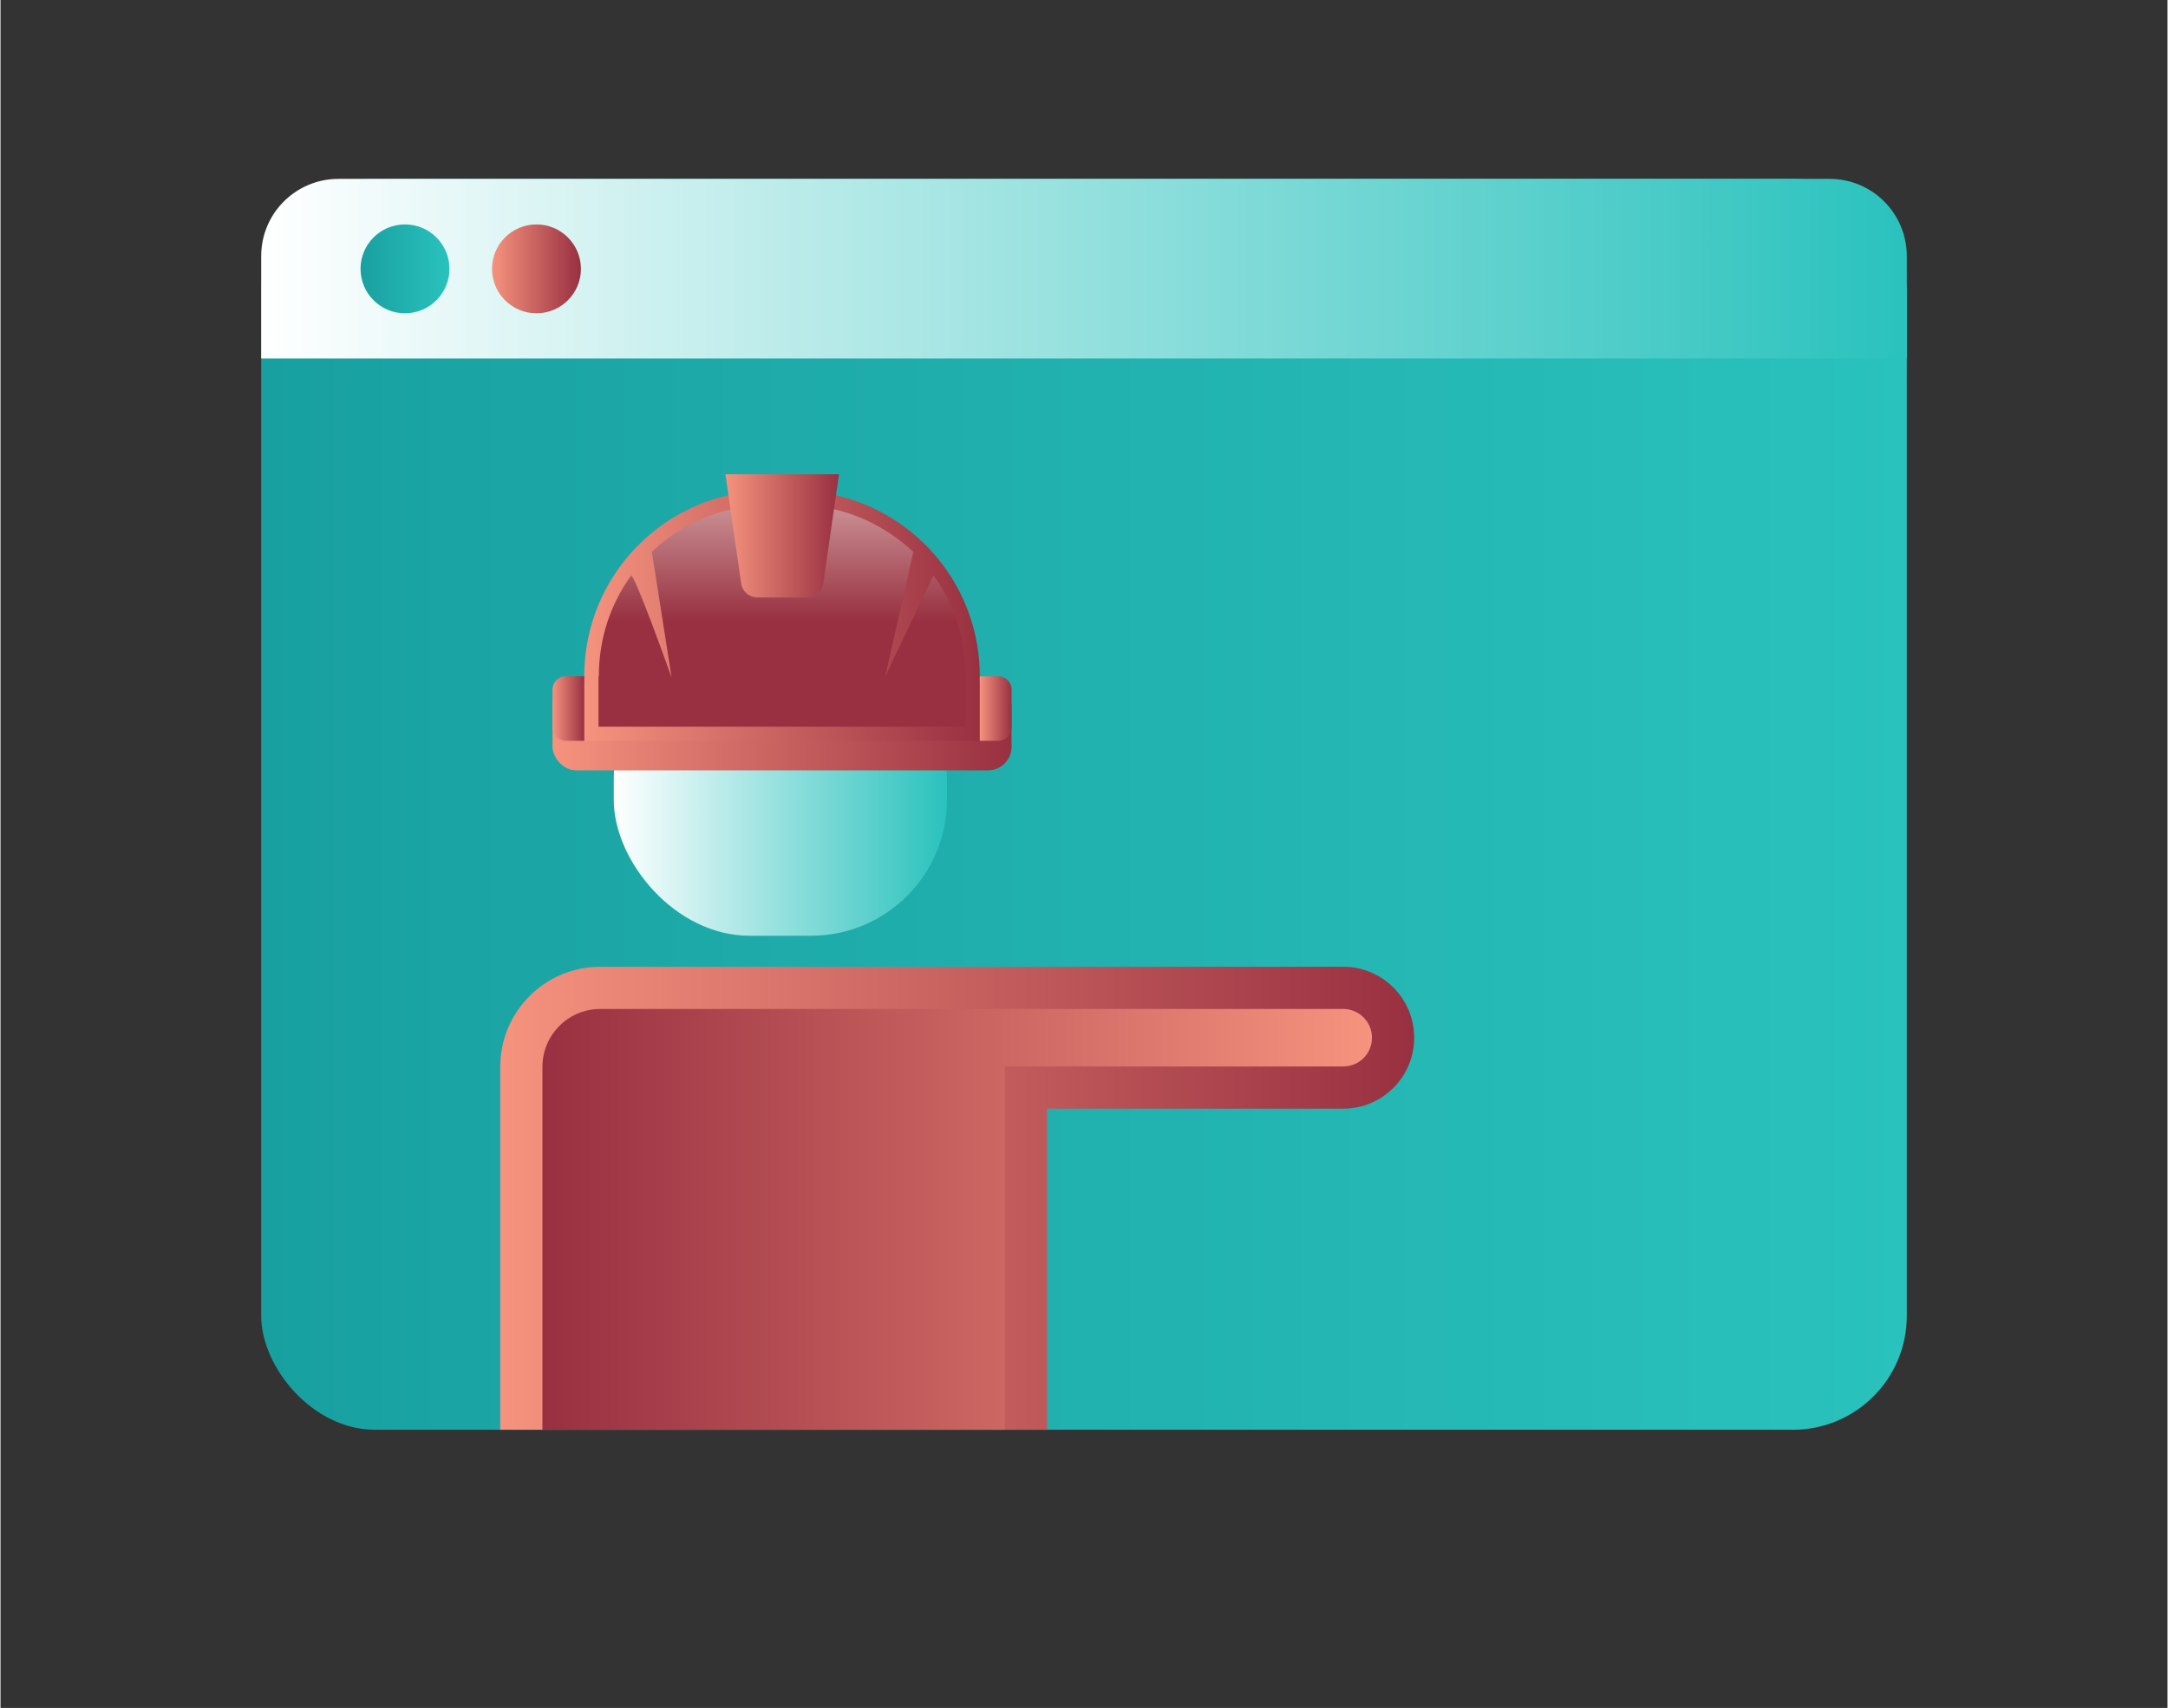 <?xml version="1.0" encoding="UTF-8"?><svg id="Layer_1" xmlns="http://www.w3.org/2000/svg" width="20.47mm" height="16.13mm" xmlns:xlink="http://www.w3.org/1999/xlink" viewBox="0 0 58.02 45.74"><rect x="0" y="0" width="58.02" height="45.74" fill="#333333" stroke="none"/><defs><style>.cls-1{fill:url(#linear-gradient);}.cls-1,.cls-2,.cls-3,.cls-4,.cls-5,.cls-6,.cls-7,.cls-8,.cls-9,.cls-10,.cls-11,.cls-12,.cls-13{stroke-width:0px;}.cls-2{fill:url(#New_Gradient_Swatch_copy);}.cls-3{fill:url(#New_Gradient_Swatch_copy-2);}.cls-4{fill:url(#New_Gradient_Swatch_copy-5);}.cls-5{fill:url(#New_Gradient_Swatch_copy-4);}.cls-6{fill:url(#New_Gradient_Swatch_copy-7);}.cls-7{fill:url(#New_Gradient_Swatch_copy-6);}.cls-8{fill:url(#New_Gradient_Swatch_copy-3);}.cls-9{fill:url(#linear-gradient-4);}.cls-10{fill:url(#linear-gradient-2);}.cls-11{fill:url(#linear-gradient-3);}.cls-12{fill:url(#linear-gradient-5);}.cls-13{fill:url(#linear-gradient-6);}</style><linearGradient id="linear-gradient" x1="6.98" y1="21.54" x2="51.04" y2="21.54" gradientUnits="userSpaceOnUse"><stop offset="0" stop-color="#18a0a0"/><stop offset="1" stop-color="#2ac2bd"/></linearGradient><linearGradient id="linear-gradient-2" x1="16.42" y1="21.15" x2="25.34" y2="21.15" gradientUnits="userSpaceOnUse"><stop offset="0" stop-color="#fff"/><stop offset="1" stop-color="#2ac2bd"/></linearGradient><linearGradient id="linear-gradient-3" x1="6.98" y1="7.2" x2="51.04" y2="7.2" xlink:href="#linear-gradient-2"/><linearGradient id="New_Gradient_Swatch_copy" x1="14.78" y1="19.46" x2="27.07" y2="19.46" gradientUnits="userSpaceOnUse"><stop offset="0" stop-color="#f5937e"/><stop offset="1" stop-color="#983041"/></linearGradient><linearGradient id="New_Gradient_Swatch_copy-2" x1="15.64" y1="16.55" x2="26.22" y2="16.55" xlink:href="#New_Gradient_Swatch_copy"/><linearGradient id="linear-gradient-4" x1="20.93" y1="16.64" x2="20.93" y2="10.82" gradientUnits="userSpaceOnUse"><stop offset="0" stop-color="#983041"/><stop offset="1" stop-color="#f5e5dc"/></linearGradient><linearGradient id="New_Gradient_Swatch_copy-3" x1="19.41" y1="14.35" x2="22.45" y2="14.35" xlink:href="#New_Gradient_Swatch_copy"/><linearGradient id="New_Gradient_Swatch_copy-4" y1="18.97" x2="15.64" y2="18.97" xlink:href="#New_Gradient_Swatch_copy"/><linearGradient id="New_Gradient_Swatch_copy-5" x1="26.22" y1="18.97" y2="18.97" xlink:href="#New_Gradient_Swatch_copy"/><linearGradient id="New_Gradient_Swatch_copy-6" x1="13.37" y1="32.08" x2="37.85" y2="32.08" xlink:href="#New_Gradient_Swatch_copy"/><linearGradient id="linear-gradient-5" x1="14.51" y1="32.65" x2="36.71" y2="32.65" gradientUnits="userSpaceOnUse"><stop offset="0" stop-color="#983041"/><stop offset="1" stop-color="#f5937e"/></linearGradient><linearGradient id="linear-gradient-6" x1="9.64" y1="7.2" x2="12.02" y2="7.2" xlink:href="#linear-gradient"/><linearGradient id="New_Gradient_Swatch_copy-7" x1="13.16" y1="7.2" x2="15.54" y2="7.2" xlink:href="#New_Gradient_Swatch_copy"/></defs><rect class="cls-1" x="6.98" y="4.79" width="44.06" height="33.5" rx="3.05" ry="3.05"/><rect class="cls-10" x="16.42" y="17.24" width="8.92" height="7.82" rx="3.64" ry="3.64"/><path class="cls-11" d="m9.06,4.79h39.91c1.15,0,2.07.93,2.07,2.07v2.74H6.98v-2.74c0-1.15.93-2.07,2.07-2.07Z"/><rect class="cls-2" x="14.78" y="18.28" width="12.29" height="2.35" rx=".63" ry=".63"/><path class="cls-3" d="m26.22,19.84v-1.73c0-2.37-1.65-4.35-3.87-4.85h-2.85c-2.22.5-3.87,2.48-3.87,4.85v1.73h8"/><path class="cls-9" d="m16.02,18.11c0-1,.31-1.93.86-2.69.08-.11,1.09,2.73,1.09,2.73l-.53-3.37c.57-.55,1.3-.95,2.12-1.14h2.76c.82.19,1.54.6,2.12,1.14l-.75,3.33,1.29-2.7c.55.76.86,1.69.86,2.7v1.35h-9.83v-1.35Z"/><path class="cls-8" d="m20.27,16c-.22,0-.41-.16-.44-.38l-.42-2.92h3.04l-.42,2.92c-.03.22-.22.38-.44.38h-1.31Z"/><path class="cls-5" d="m15.14,18.11h.49v1.73h-.49c-.2,0-.36-.16-.36-.36v-1.01c0-.2.16-.36.36-.36Z"/><path class="cls-4" d="m26.22,18.11h.49c.2,0,.36.16.36.36v1.01c0,.2-.16.36-.36.36h-.49v-1.73h0Z"/><path class="cls-7" d="m28.02,38.29v-8.6h7.93c1.05,0,1.9-.85,1.9-1.9h0c0-1.05-.85-1.9-1.9-1.9h-19.89c-1.48,0-2.68,1.2-2.68,2.68v9.72h14.65Z"/><path class="cls-12" d="m14.51,38.29v-9.72c0-.85.69-1.55,1.55-1.55h19.89c.42,0,.77.34.77.77s-.34.77-.77.77h-9.06v9.73h-12.38Z"/><circle class="cls-13" cx="10.83" cy="7.2" r="1.19"/><circle class="cls-6" cx="14.35" cy="7.2" r="1.19"/></svg>